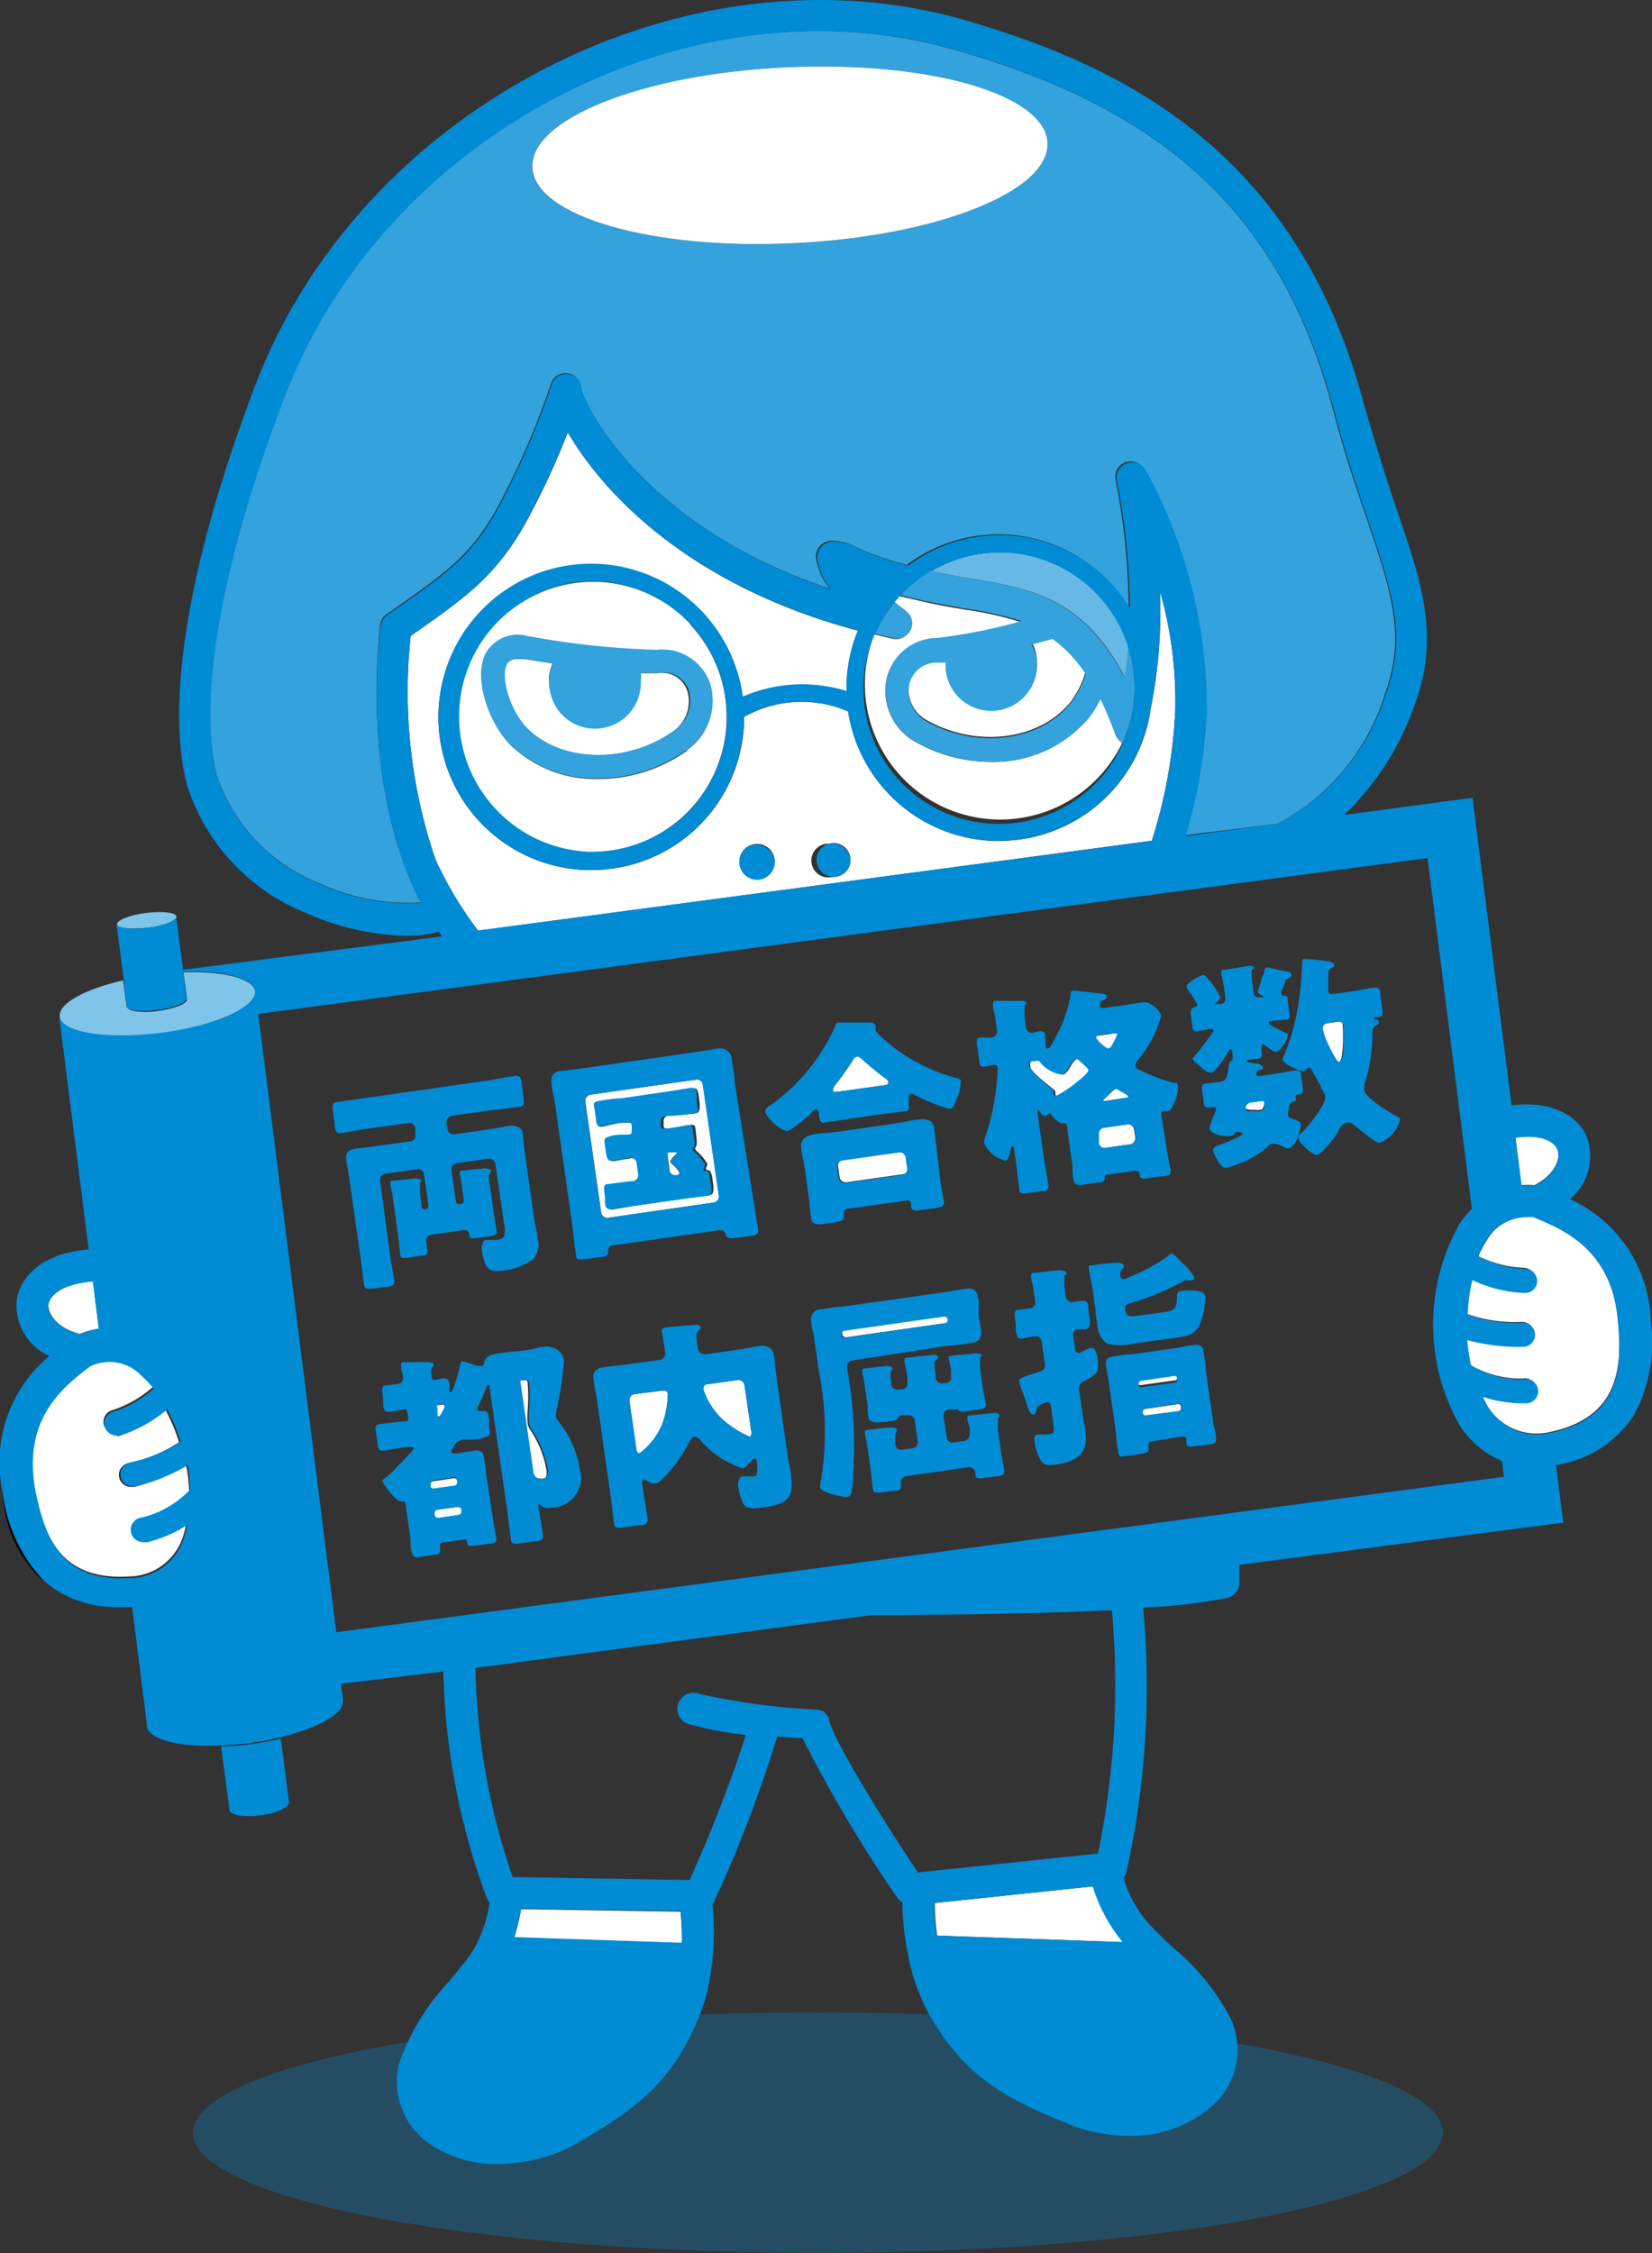 <svg xmlns="http://www.w3.org/2000/svg" viewBox="0 0 78.24 106.66"><rect x="0" y="0" width="78.24" height="106.66" fill="#333333" stroke="none"/><defs><style>.cls-1,.cls-3{fill:#008bd5;}.cls-1{opacity:0.3;}.cls-2,.cls-5{fill:#fff;}.cls-4{fill:#33a2dd;}.cls-5{opacity:0.2;}.cls-6{fill:#66b9e6;}.cls-7{fill:#7fc5ea;}</style></defs><g id="レイヤー_2" data-name="レイヤー 2"><g id="Data"><ellipse class="cls-1" cx="38.74" cy="100.96" rx="29.6" ry="5.69"/><path class="cls-2" d="M73.76,54.42c-.17-.43-.85-.73-2-.58l.29,2.27a3.26,3.26,0,0,1,.62,0C73.61,55.61,73.94,54.87,73.76,54.42Z"/><polygon points="73.82 69.3 73.83 69.3 73.82 69.3 73.82 69.3"/><path class="cls-2" d="M2.29,61.78c0,.48.46,1.1,1.49,1.37a3.79,3.79,0,0,1,.9-.25L4.4,60.66C3,60.77,2.35,61.29,2.29,61.78Z"/><path d="M.15,70.75a5.81,5.81,0,0,0,2,4.18A7.17,7.17,0,0,1,.15,70.75Z"/><path d="M6.17,76.15l.19,0h0Z"/><path d="M2.68,75.33l0,0Z"/><path d="M6.14,76.15h0Z"/><path class="cls-2" d="M32.29,92a12.46,12.46,0,0,0-.06-1.5l-7.55-.12a9.48,9.48,0,0,1-.33,1.35Z"/><path d="M33.76,92.84a11.19,11.19,0,0,1-.22,1.35A10.54,10.54,0,0,0,33.76,92.84Z"/><path d="M33.52,94.26a9.32,9.32,0,0,1-.4,1.23A8.39,8.39,0,0,0,33.52,94.26Z"/><path class="cls-2" d="M53.2,91.94a7.71,7.71,0,0,1-1.42-2.64l-7.51.79a13.29,13.29,0,0,0,.11,1.54Z"/><path d="M39.16,81.15a1.4,1.4,0,0,1,.1.16A1.4,1.4,0,0,0,39.16,81.15Z"/><path d="M39,81a.53.53,0,0,1,.14.12A.53.53,0,0,0,39,81Z"/><path d="M38.62,80.86a.6.6,0,0,1,.27.07A.64.64,0,0,0,38.62,80.86Z"/><path class="cls-2" d="M57.25,74.29l-1.12.15c.43,0,.81-.09,1.12-.14Z"/><path class="cls-2" d="M54.94,28a23.6,23.6,0,0,1-.44,5.54,7.25,7.25,0,0,1-7.17,6.27h-.26a7.22,7.22,0,0,1-6.9-6.13,5.56,5.56,0,0,0-4.93.26c0,.08,0,.17,0,.25a7.23,7.23,0,0,1-7.23,7h-.26A7.24,7.24,0,1,1,35.18,33a7.12,7.12,0,0,1,4.92-.27c0-.13,0-.26,0-.39a7.06,7.06,0,0,1,.54-2.48c-8.23-2.19-12.21-6.74-13.75-9.39a35.42,35.42,0,0,1-2.11,4.49C23.41,27.32,22,28.32,19.6,30l-.15.11a24.5,24.5,0,0,0,1.19,10.62,18.16,18.16,0,0,0,2,3.33L54.55,39.8a24,24,0,0,0,1.11-6.14A18.86,18.86,0,0,0,54.94,28ZM35.8,41.63a.84.84,0,1,1,.89-.93A.91.91,0,0,1,35.8,41.63Zm3.64-.12a.8.8,0,1,1-.17-1.57.8.8,0,1,1,.17,1.57Z"/><path class="cls-2" d="M41.66,27.93l.07.06,0,0Z"/><path class="cls-3" d="M35.63,40a.84.84,0,1,0,1.06.71A.91.91,0,0,0,35.63,40Z"/><path class="cls-3" d="M39.27,39.94a.8.8,0,1,0,1,.68A.87.87,0,0,0,39.27,39.94Z"/><path class="cls-4" d="M65.59,32.86c1-2.75.32-4.81-.84-8.23-.5-1.47-1.07-3.13-1.6-5.16-2.39-9.12-7.77-14.24-18-17.13h0a23.43,23.43,0,0,0-6.38-.87c-10.67,0-21.4,6.94-25.34,17.29C9,30.42,9.92,35.52,10.3,36.81a8.37,8.37,0,0,0,4.81,5,10,10,0,0,0,4.81.91C17,37,18,29.89,18,29.58a.77.77,0,0,1,.3-.5l.43-.29c2.35-1.66,3.54-2.49,4.73-4.59a37.56,37.56,0,0,0,2.62-6,.73.73,0,0,1,1.43.13c.19,1,3.14,6.66,11.77,9.53a3.27,3.27,0,0,1-.61-1.31.75.75,0,0,1,.71-.95,2.71,2.71,0,0,1,1.25.34,14.11,14.11,0,0,0,2.32.8,7.23,7.23,0,0,1,10.5,2,32.12,32.12,0,0,0-.61-6,.74.74,0,0,1,.45-.85.76.76,0,0,1,.91.32,23.58,23.58,0,0,1,2.9,11.47,25,25,0,0,1-1,5.86L60.5,39A10.41,10.41,0,0,0,65.59,32.86ZM37.21,3.19C44,2.87,49.5,4.47,49.61,6.76s-5.26,4.43-12,4.75S25.31,10.24,25.2,7.94,30.47,3.52,37.21,3.19Z"/><path class="cls-2" d="M37.61,11.51c6.74-.32,12.11-2.45,12-4.75S44,2.87,37.21,3.19s-12.12,2.45-12,4.75S30.87,11.84,37.61,11.51Z"/><path class="cls-2" d="M32.7,29.54a6.39,6.39,0,0,0-4.47-2H28a6.41,6.41,0,0,0-.22,12.81,6.47,6.47,0,0,0,4.59-1.72,6.4,6.4,0,0,0,.32-9.06Zm-.16,6a7.29,7.29,0,0,1-4.2,1.34,5.79,5.79,0,0,1-4.17-1.62c-1-1-1.75-3.14-1.15-4.3a1.75,1.75,0,0,1,2-.82h0a39.22,39.22,0,0,0,6.07.65,2.4,2.4,0,0,1,2.52,1.56A2.83,2.83,0,0,1,32.54,35.51Z"/><path class="cls-5" d="M32.7,29.54a6.39,6.39,0,0,0-4.47-2H28a6.41,6.41,0,0,0-.22,12.81,6.47,6.47,0,0,0,4.59-1.72,6.4,6.4,0,0,0,.32-9.06Zm-.16,6a7.29,7.29,0,0,1-4.2,1.34,5.79,5.79,0,0,1-4.17-1.62c-1-1-1.75-3.14-1.15-4.3a1.75,1.75,0,0,1,2-.82h0a39.22,39.22,0,0,0,6.07.65,2.4,2.4,0,0,1,2.52,1.56A2.83,2.83,0,0,1,32.54,35.51Z"/><path class="cls-2" d="M28.11,34.37A2.17,2.17,0,0,1,26,32.14a1.6,1.6,0,0,1,.18-.73l-1.34-.21h0l-.31,0c-.41,0-.5.19-.54.27-.33.63.18,2.24.95,3,1.62,1.64,4.74,1.71,6.94.15a1.73,1.73,0,0,0,.67-1.92,1.26,1.26,0,0,0-1.41-.83c-.25,0-.55,0-.86,0a1.33,1.33,0,0,1,0,.41A2.17,2.17,0,0,1,28.11,34.37Z"/><path class="cls-5" d="M28.11,34.37A2.17,2.17,0,0,1,26,32.14a1.6,1.6,0,0,1,.18-.73l-1.34-.21h0l-.31,0c-.41,0-.5.19-.54.27-.33.63.18,2.24.95,3,1.62,1.64,4.74,1.71,6.94.15a1.73,1.73,0,0,0,.67-1.92,1.26,1.26,0,0,0-1.41-.83c-.25,0-.55,0-.86,0a1.33,1.33,0,0,1,0,.41A2.17,2.17,0,0,1,28.11,34.37Z"/><path class="cls-4" d="M33.62,32.32a2.4,2.4,0,0,0-2.52-1.56A39.22,39.22,0,0,1,25,30.11h0a1.75,1.75,0,0,0-2,.82c-.6,1.16.13,3.27,1.15,4.3a5.79,5.79,0,0,0,4.17,1.62,7.29,7.29,0,0,0,4.2-1.34A2.83,2.83,0,0,0,33.62,32.32ZM31.9,34.61c-2.2,1.56-5.32,1.49-6.94-.15-.77-.78-1.28-2.39-.95-3,0-.08.13-.27.54-.27l.31,0h0l1.34.21a1.6,1.6,0,0,0-.18.73,2.17,2.17,0,1,0,4.33.13,1.33,1.33,0,0,0,0-.41c.31,0,.61,0,.86,0a1.26,1.26,0,0,1,1.41.83A1.73,1.73,0,0,1,31.9,34.61Z"/><path class="cls-2" d="M52.82,34.75a17.22,17.22,0,0,0-.7-1.67,4.88,4.88,0,0,1-.56.91,5.89,5.89,0,0,1-4.64,2.08,7.31,7.31,0,0,1-3.55-.94,2.77,2.77,0,0,1-1.38-3,2.46,2.46,0,0,1,2.36-1.88,25.43,25.43,0,0,0,4-.8,16.18,16.18,0,0,0-2.65-.59c-.52-.09-1.06-.18-1.62-.3s-1-.23-1.48-.34a3.47,3.47,0,0,0-.25.29l.55.44a.72.72,0,0,1,.2.89.73.73,0,0,1-.81.4c-.31-.06-.59-.14-.88-.21a6.41,6.41,0,0,0,11.74,5.13A.75.75,0,0,1,52.82,34.75Z"/><path class="cls-5" d="M52.82,34.75a17.22,17.22,0,0,0-.7-1.67,4.88,4.88,0,0,1-.56.91,5.89,5.89,0,0,1-4.64,2.08,7.31,7.31,0,0,1-3.55-.94,2.77,2.77,0,0,1-1.38-3,2.46,2.46,0,0,1,2.36-1.88,25.43,25.43,0,0,0,4-.8,16.18,16.18,0,0,0-2.65-.59c-.52-.09-1.06-.18-1.62-.3s-1-.23-1.48-.34a3.47,3.47,0,0,0-.25.29l.55.44a.72.72,0,0,1,.2.89.73.73,0,0,1-.81.4c-.31-.06-.59-.14-.88-.21a6.41,6.41,0,0,0,11.74,5.13A.75.75,0,0,1,52.82,34.75Z"/><path class="cls-2" d="M47.23,33.57a2.16,2.16,0,0,1-2.43-1.85,1.4,1.4,0,0,1,0-.41l-.39,0a1.33,1.33,0,0,0-1.34,1,1.64,1.64,0,0,0,.84,1.79c2.35,1.32,5.34.94,6.79-.87a4.18,4.18,0,0,0,.71-1.45,6.22,6.22,0,0,0-1.56-1.65l-1,.27a1.51,1.51,0,0,1,.24.68A2.15,2.15,0,0,1,47.23,33.57Z"/><path class="cls-5" d="M47.23,33.57a2.16,2.16,0,0,1-2.43-1.85,1.4,1.4,0,0,1,0-.41l-.39,0a1.33,1.33,0,0,0-1.34,1,1.64,1.64,0,0,0,.84,1.79c2.35,1.32,5.34.94,6.79-.87a4.18,4.18,0,0,0,.71-1.45,6.22,6.22,0,0,0-1.56-1.65l-1,.27a1.51,1.51,0,0,1,.24.68A2.15,2.15,0,0,1,47.23,33.57Z"/><path class="cls-6" d="M46,27.39c2.82.48,5.31.89,7.29,4.7.07-.5.12-1,.15-1.49a6.42,6.42,0,0,0-5.87-4.45h-.23a6.34,6.34,0,0,0-3.23.89l.32.07C45,27.22,45.47,27.31,46,27.39Z"/><path class="cls-4" d="M43.13,29.83a.72.72,0,0,0-.2-.89l-.55-.44A6.43,6.43,0,0,0,41.44,30c.29.07.57.15.88.21A.73.73,0,0,0,43.13,29.83Z"/><path class="cls-4" d="M53.42,30.6c0,.5-.08,1-.15,1.49-2-3.81-4.47-4.22-7.29-4.7-.51-.08-1-.17-1.57-.28L44.09,27a6.37,6.37,0,0,0-1.46,1.17c.43.11.91.23,1.48.34s1.1.21,1.62.3a16.18,16.18,0,0,1,2.65.59,25.43,25.43,0,0,1-4,.8A2.46,2.46,0,0,0,42,32.12a2.77,2.77,0,0,0,1.38,3,7.31,7.31,0,0,0,3.55.94A5.89,5.89,0,0,0,51.56,34a4.88,4.88,0,0,0,.56-.91,17.22,17.22,0,0,1,.7,1.67.75.75,0,0,0,.36.4,6.43,6.43,0,0,0,.55-2.37A6.33,6.33,0,0,0,53.42,30.6ZM50.7,33.29c-1.45,1.81-4.44,2.19-6.79.87a1.64,1.64,0,0,1-.84-1.79,1.33,1.33,0,0,1,1.34-1l.39,0a1.4,1.4,0,0,0,0,.41,2.16,2.16,0,0,0,4.29-.58,1.51,1.51,0,0,0-.24-.68l1-.27a6.22,6.22,0,0,1,1.56,1.65A4.18,4.18,0,0,1,50.7,33.29Z"/><path class="cls-2" d="M63.41,50.27c.12,0,.15-.35.18-.64a8.32,8.32,0,0,0,0-1.11c0-.15-.11-.17-.24-.15l-.52.07a.25.25,0,0,0-.23.32,3.58,3.58,0,0,0,.32.82C63,49.75,63.28,50.29,63.41,50.27Z"/><rect class="cls-2" x="39.86" y="62.61" width="5.07" height="0.37" rx="0.16" transform="translate(-8.45 6.62) rotate(-8.13)"/><path class="cls-2" d="M35.26,65.58a.29.29,0,0,0-.32-.25l-1.33.19c-.15,0-.32,0-.3.25a4.62,4.62,0,0,0,.19.47,3.55,3.55,0,0,0,.7.94,4.81,4.81,0,0,0,1.28.83c.12,0,.11-.14.1-.24Z"/><path class="cls-2" d="M30.29,68.82a3.23,3.23,0,0,0,1.12-1.52A4.48,4.48,0,0,0,31.63,66c0-.19-.22-.17-.33-.16L30.06,66a.28.28,0,0,0-.25.32l.33,2.28C30.15,68.72,30.18,68.83,30.29,68.82Z"/><path class="cls-2" d="M20.71,71.47a.15.15,0,0,0-.13.18v.07a.18.18,0,0,0,.19.14l.95-.14a.16.16,0,0,0,.14-.18v-.07a.16.16,0,0,0-.19-.13Z"/><path class="cls-2" d="M20.58,70.5l.94-.13a.16.16,0,0,0,.14-.19v-.06a.16.16,0,0,0-.18-.14l-.95.14a.16.16,0,0,0-.14.18v.06A.15.15,0,0,0,20.58,70.5Z"/><path class="cls-2" d="M20.79,67.09c.05,0,.1-.12.17-.25a.55.55,0,0,0,.1-.25c0-.12-.16-.1-.27-.08s-.13,0-.11.16l0,.29S20.74,67.09,20.79,67.09Z"/><path class="cls-2" d="M55.8,66.47l-1.57.23a.14.14,0,0,0-.12.14l0,.08a.12.12,0,0,0,.14.1l1.58-.22a.12.12,0,0,0,.1-.14v-.08A.12.12,0,0,0,55.8,66.47Z"/><path class="cls-2" d="M52.51,49.65c.15,0,.42-.65.41-.7s-.15-.07-.31,0l-.52.07c-.08,0-.2,0-.18.15S52.36,49.67,52.51,49.65Z"/><path class="cls-2" d="M25.68,70c.24,0,.22-.23.2-.42a4.93,4.93,0,0,0-.74-1.85.82.82,0,0,1-.15-.33,4.86,4.86,0,0,1,0-.65,8.05,8.05,0,0,0,0-1.29c0-.13-.12-.13-.22-.12l-.15,0a.12.12,0,0,0-.1.14l.6,4.17C25.23,69.94,25.32,70,25.68,70Z"/><path class="cls-2" d="M50.07,51.88a5.57,5.57,0,0,0,.92-.61c.35-.27.62-.51.61-.61s-.22-.27-.37-.39-.15-.15-.24-.13-.21.21-.3.37-.22.34-.35.36a1.57,1.57,0,0,1-1-.55c-.1-.13-.1-.13-.42-.08-.12,0-.15.07-.13.18v.06c0,.23.76.81,1,1s.18.16.19.23a.38.38,0,0,1,0,.1A.12.12,0,0,0,50.07,51.88Z"/><path class="cls-2" d="M55.75,65.26v-.05a.12.12,0,0,0-.14-.12L54,65.32a.13.13,0,0,0-.11.15v0a.12.12,0,0,0,.14.1l1.58-.22A.12.12,0,0,0,55.75,65.26Z"/><path class="cls-2" d="M53.77,53.86l-.06-.39a.28.28,0,0,0-.32-.24l-1.13.16a.28.28,0,0,0-.24.33l0,.38a.27.27,0,0,0,.32.24l1.13-.16A.3.3,0,0,0,53.77,53.86Z"/><path class="cls-2" d="M59.73,52.07l-.51.07a.29.29,0,0,0-.23.29c0,.08.1.09.25.11l.21,0a1,1,0,0,0,.25,0c.17,0,.2-.42.19-.44S59.81,52.06,59.73,52.07Z"/><path class="cls-2" d="M52.33,52c-.07.07-.09.09-.09.12s0,0,.1,0l1-.15c.06,0,.11,0,.1-.08s0,0-.15-.11L53,51.59a.44.44,0,0,0-.15-.05,1.17,1.17,0,0,0-.21.16Z"/><path class="cls-2" d="M32,55.64h.06a.14.14,0,0,0,.12-.14,1.86,1.86,0,0,0-.35-.4.15.15,0,0,1-.08-.11c0-.1.2-.29.27-.35s.05-.05,0-.09,0,0-.08,0l-.27,0a.11.11,0,0,0-.09.13l.1.76A.26.26,0,0,0,32,55.64Z"/><path class="cls-2" d="M33.8,56.93a.29.29,0,0,0,.25-.32l-.76-5.26a.28.28,0,0,0-.32-.24l-5,.71a.31.31,0,0,0-.25.33l.75,5.23a.3.3,0,0,0,.33.27ZM29,57.26c-.22,0-.26-.1-.3-.37l0-.23c-.07-.46-.07-.56.18-.59l1-.13.12,0a.29.29,0,0,0,.27-.35l-.07-.49a.28.28,0,0,0-.32-.27l-.82.14c-.12,0-.25,0-.3-.32l-.06-.41c0-.28,0-.38.21-.42s.55,0,.83-.09l.08,0c.13,0,.17-.1.15-.23l0-.22a.16.16,0,0,0-.18-.13l-.23,0c-.35,0-.69.13-1,.18s-.25-.09-.28-.32l-.07-.45c0-.27,0-.38.2-.42s.69-.08,1-.12l2.33-.34,1.05-.17c.22,0,.26.1.3.35l.05.41c0,.27,0,.39-.18.43s-.7.06-1.06.11l-.26,0a.26.26,0,0,0-.21.28l0,.23a.11.11,0,0,0,.12.1l.16,0c.32,0,.63-.12.94-.16s.27.06.31.36L33,54c0,.14,0,.26-.07.33a.07.07,0,0,0,0,.08s0,0,.05.07a2.6,2.6,0,0,1,.52.61.28.28,0,0,1-.06.18.13.13,0,0,0,0,.07s0,.05.09.05.17.15.2.34l.06.42c0,.27,0,.4-.19.43l-1,.13L30,57.09Z"/><path class="cls-2" d="M40,54.71h2.7a.29.29,0,0,1,.29.29v.5a.29.29,0,0,1-.29.29H40a.29.29,0,0,1-.29-.29V55A.28.28,0,0,1,40,54.71Z" transform="translate(-7.37 6.37) rotate(-8.1)"/><path class="cls-2" d="M39.45,51.6c0,.11,0,.11.4.06l2-.28c.13,0,.24,0,.23-.15a.34.34,0,0,0-.18-.21,12.73,12.73,0,0,1-1.08-.89c-.06-.05-.14-.13-.23-.11a.25.25,0,0,0-.18.14,13.89,13.89,0,0,1-.83,1.18A.42.42,0,0,0,39.45,51.6Z"/><path class="cls-3" d="M17.71,61l.56-.08c.31,0,.43-.08.4-.31s-.12-.69-.17-1L18,55.89a.3.3,0,0,1,.25-.33l1.51-.21a.28.28,0,0,1,.32.24l.21,1.47a.16.16,0,0,1-.13.19h0a.16.16,0,0,1-.19-.14l-.08-.58c0-.2,0-.41,0-.5s.07-.08.06-.14-.22-.12-.31-.1l-1,.1c-.09,0-.17,0-.15.14v.09a5.1,5.1,0,0,1,.14.78l.22,1.54c.05.33.07.68.1.92s.15.21.39.18l.57-.09c.28,0,.37-.07.33-.28s0-.25-.06-.38a.3.3,0,0,1,.24-.34L22,58.23a.2.2,0,0,1,.22.18c0,.24.09.24.52.18l.38-.06c.35-.05.43-.08.4-.29s-.11-.6-.15-.92l-.18-1.27a.73.73,0,0,1,0-.5s.07-.08.06-.14-.22-.11-.31-.1l-1,.1c-.09,0-.18,0-.16.15a.19.19,0,0,0,0,.08,3.89,3.89,0,0,1,.09.47l.1.71a.16.16,0,0,1-.14.18h-.06a.15.15,0,0,1-.18-.14l-.21-1.47a.28.28,0,0,1,.24-.32l1.52-.22a.29.29,0,0,1,.32.24l.45,3.09c0,.35,0,.46-.39.52-.21,0-.38,0-.51,0s-.22.3-.19.47c.15,1.07.46,1,.89,1a3.11,3.11,0,0,0,1.5-.53,1,1,0,0,0,.25-1c0-.27-.1-.53-.14-.79l-.45-3.17c-.05-.35-.07-.69-.11-1s-.31-.43-.65-.38-.66.13-1,.17l-1.59.23a.29.29,0,0,1-.32-.24l-.05-.31a.3.3,0,0,1,.25-.33l1.79-.25c.46-.07.91-.1,1.37-.17.27,0,.27-.15.23-.49l-.08-.57c0-.33-.09-.44-.36-.4-.45.06-.9.16-1.36.23l-5.62.8L16,52.17c-.27,0-.27.15-.22.49l.08.56c0,.35.08.45.35.41.46-.06.91-.16,1.36-.22l1.78-.25a.28.28,0,0,1,.32.24l0,.31a.27.27,0,0,1-.24.32l-1.54.22-1,.12c-.34.05-.55.16-.49.54s.11.65.16,1l.55,3.88c.05.35.08.69.13,1S17.42,61,17.71,61Z"/><path class="cls-3" d="M32.49,56.74l1-.13c.22,0,.22-.16.19-.43l-.06-.42c0-.19-.06-.34-.2-.34s-.08,0-.09-.05a.13.13,0,0,1,0-.07.28.28,0,0,0,.06-.18,2.6,2.6,0,0,0-.52-.61s-.05,0-.05-.07a.07.07,0,0,1,0-.08c.1-.07.09-.19.07-.33l-.06-.4c0-.3-.08-.4-.31-.36s-.62.11-.94.16l-.16,0a.11.11,0,0,1-.12-.1l0-.23a.26.26,0,0,1,.21-.28l.26,0c.36,0,.71-.06,1.06-.11s.22-.16.18-.43L33,51.85c0-.25-.08-.38-.3-.35l-1.05.17L29.36,52c-.34,0-.69.07-1,.12s-.24.15-.2.42l.07.45c0,.23.07.35.28.32s.69-.13,1-.18l.23,0a.16.16,0,0,1,.18.13l0,.22c0,.13,0,.22-.15.23l-.08,0c-.28,0-.56,0-.83.09s-.25.14-.21.42l.06.41c.05.34.18.33.3.32l.82-.14a.28.28,0,0,1,.32.27l.07.49a.29.29,0,0,1-.27.35l-.12,0-1,.13c-.25,0-.25.13-.18.59l0,.23c0,.27.08.4.3.37L30,57.09Zm-.79-2.2.27,0s.07,0,.08,0,0,.06,0,.09-.28.25-.27.35a.15.15,0,0,0,.08.11,1.86,1.86,0,0,1,.35.4.14.14,0,0,1-.12.14H32a.26.26,0,0,1-.28-.21l-.1-.76A.11.11,0,0,1,31.7,54.54Z"/><path class="cls-3" d="M34.79,51.19c0-.35-.09-.72-.14-1.08s-.34-.52-.66-.47l-1,.16-5.37.77-1,.13c-.39,0-.55.22-.5.63s.14.72.19,1.08l.78,5.5c.07.49.11,1,.19,1.49,0,.25.14.25.52.2l.6-.09c.27,0,.41-.08.41-.24s0-.3.25-.32l5-.71c.15,0,.26,0,.3.18s.16.23.5.18l.64-.09c.34,0,.44-.1.4-.35-.07-.49-.17-1-.24-1.47Zm-6,6.46a.3.3,0,0,1-.33-.27l-.75-5.23a.31.31,0,0,1,.25-.33l5-.71a.28.28,0,0,1,.32.24l.76,5.26a.29.29,0,0,1-.25.32Z"/><path class="cls-3" d="M38.48,52.62s.1-.11.16-.11.13.09.14.16v.08c.06.37.11.42.29.39L40,53l1.86-.27,1-.12c.17,0,.21-.11.18-.34l0-.2c0-.16,0-.26.09-.28a.25.25,0,0,1,.11,0,8.29,8.29,0,0,0,1.74.71c.15,0,.25-.26.32-.45a2.2,2.2,0,0,0,.2-.86c0-.09,0-.11-.25-.17a8.34,8.34,0,0,1-3.43-1.86,2,2,0,0,1-.35-.37.25.25,0,0,1,0-.13s0-.07,0-.11-.1-.13-.18-.14-1.45,0-1.57,0-.12.06-.16.16a9.15,9.15,0,0,1-3.08,3.76c-.13.09-.25.16-.23.28,0,.28.8,1,1.07.93A5.24,5.24,0,0,0,38.48,52.62Zm1.92-2.46a.25.25,0,0,1,.18-.14c.09,0,.17.06.23.11a12.73,12.73,0,0,0,1.08.89.34.34,0,0,1,.18.21c0,.11-.1.13-.23.15l-2,.28c-.35.05-.38.05-.4-.06a.42.42,0,0,1,.12-.26A13.89,13.89,0,0,0,40.4,50.16Z"/><path class="cls-3" d="M44.35,54.28c-.05-.32-.07-.6-.1-.84-.07-.5-.48-.48-.88-.43s-.65.14-1,.18l-2.7.39c-.33.05-.66.05-1,.1s-.79.15-.72.66c0,.27.1.55.14.82l.24,1.68c0,.35.08.76.1.9s.18.26.54.21l.32-.05c.63-.09.71-.1.67-.41l0-.08a.17.17,0,0,1,.16-.18l2.84-.4a.15.15,0,0,1,.19.13s0,.07,0,.11c0,.26.17.26.5.21l.6-.08c.35-.05.49-.09.45-.36s-.1-.52-.16-.89ZM40.05,56a.29.29,0,0,1-.33-.24l-.07-.5a.28.28,0,0,1,.24-.32l2.68-.38a.28.28,0,0,1,.32.24l.07.5a.27.27,0,0,1-.24.32Z"/><path class="cls-3" d="M52.5,55.6l1.24-.17c.17,0,.23.06.24.13v.06c0,.19.16.19.43.15l.65-.09c.3,0,.41-.08.38-.28s-.12-.6-.17-.92L55,52.78c0-.13,0-.17.08-.17a.23.23,0,0,1,.11,0,.22.22,0,0,0,.11,0c.24,0,.53-.9.49-1.17s-.1-.15-.23-.18a9.15,9.15,0,0,1-1.49-.56c-.17-.08-.28-.13-.29-.24a.4.4,0,0,1,.09-.24A5.73,5.73,0,0,0,55,48.09c0-.13-.44-.7-.88-.64l-.84.13-1,.14c-.09,0-.19,0-.2-.11a.24.24,0,0,1,.2-.27.17.17,0,0,0,.13-.18c0-.09-.1-.11-.33-.13s-1.13-.15-1.27-.12-.09.1-.1.17a6.45,6.45,0,0,1-.74,2.07c-.14.25-.26.48-.34.49s-.1-.1-.11-.16l0-.27c0-.31-.08-.42-.3-.39l-.31.07a.28.28,0,0,1-.32-.24l-.07-.49c0-.23,0-.42,0-.51s.1-.1.09-.17-.14-.11-.32-.1-1,0-1.11,0-.16,0-.15.17l0,.09c0,.05,0,.16.07.32l.12.82a.3.3,0,0,1-.23.34l-.54,0c-.2,0-.21.14-.17.42l.1.64c0,.24.06.34.27.31l.4-.07c.11,0,.18,0,.2.12a11.65,11.65,0,0,1-.56,3.22.75.75,0,0,0-.08.37,1.47,1.47,0,0,0,1,.81c.14,0,.19-.24.24-.45s0-.2.1-.21.06,0,.09.21l.06.39c.06.47.11,1,.18,1.42,0,.22.14.22.42.18l.62-.09c.27,0,.36-.08.33-.31-.07-.46-.17-.92-.23-1.39l-.28-2c0-.07,0-.13,0-.14s.07,0,.13.11.19.19.25.18.13-.13.18-.14.05,0,.08.06.36.45.59.42c.08,0,.14,0,.15.07l.27,1.89c0,.32,0,.6.08.78s.14.21.44.16l.66-.09c.27,0,.38-.08.35-.28v-.05A.19.19,0,0,1,52.5,55.6Zm1-1.42-1.13.16a.27.27,0,0,1-.32-.24l0-.38a.28.28,0,0,1,.24-.33l1.13-.16a.28.28,0,0,1,.32.24l.06.39A.3.3,0,0,1,53.52,54.18Zm-.7-2.64a.44.44,0,0,1,.15.05l.33.19c.13.08.15.1.15.11s0,.07-.1.08l-1,.15c-.05,0-.09,0-.1,0s0,0,.09-.12l.28-.26A1.17,1.17,0,0,1,52.82,51.54ZM52.09,49l.52-.07c.16,0,.3,0,.31,0s-.26.68-.41.7-.59-.43-.6-.52S52,49,52.09,49Zm-2.35,2.48c-.21-.17-.93-.75-1-1v-.06c0-.11,0-.16.13-.18.32-.05.32-.05.42.08a1.57,1.57,0,0,0,1,.55c.13,0,.27-.23.35-.36s.21-.36.3-.37.17.06.24.13.36.3.37.39-.26.34-.61.61a5.57,5.57,0,0,1-.92.61.12.12,0,0,1-.13-.09.38.38,0,0,0,0-.1C49.92,51.62,49.84,51.55,49.74,51.46Z"/><path class="cls-3" d="M60.75,50.16c0,.19.78.57,1,.54a.24.24,0,0,0,.12-.07.22.22,0,0,1,.12-.09c.08,0,.14.11.17.17a7,7,0,0,0,.4.7.93.93,0,0,1,0,.1,1,1,0,0,1,.21.41c0,.42-.84,1.44-1.15,1.73a.32.32,0,0,0-.13.24c0,.19.68.81.89.78s.9-.88,1-1.11.25-.4.42-.42a.53.53,0,0,1,.38.16l.65.52.09.06c.15.09.32.24.42.22A1.59,1.59,0,0,0,66.31,53c0-.07-.09-.11-.14-.14-.37-.21-1.5-.86-1.56-1.27a1,1,0,0,1,.07-.44A8.14,8.14,0,0,0,65,49c0-.32,0-.34.17-.45s.14-.1.13-.18a.13.13,0,0,0-.12-.1s-.1,0-.11-.06.06-.06.09-.06h.08c.26,0,.27-.13.22-.45l-.08-.56c0-.32-.08-.41-.34-.38s-.62.12-1,.17l-.91.13c-.13,0-.2,0-.22-.13v-.16c0-.21,0-.38,0-.5,0-.34,0-.37.16-.45s.13-.08.12-.15-.2-.16-.29-.16a8,8,0,0,0-1.12-.11c-.12,0-.1.08-.11.19a14.94,14.94,0,0,1-.15,1.75A10.34,10.34,0,0,1,60.8,50,.41.41,0,0,0,60.75,50.16Zm2.11-1.72.52-.07c.13,0,.21,0,.24.15a8.32,8.32,0,0,1,0,1.11c0,.29-.06.62-.18.64s-.38-.52-.46-.69a3.58,3.58,0,0,1-.32-.82A.25.25,0,0,1,62.86,48.44Z"/><path class="cls-3" d="M56.21,46.71a.26.26,0,0,0,0,.09,4.5,4.5,0,0,1,.5.76c0,.08-.07.11-.14.12s-.22.1-.17.39l.07.48c0,.22.06.3.26.27l.55-.11c.07,0,.18,0,.2.06s-.7,1-.89,1.21-.1.1-.09.17.56.53.62.56.17.08.23.07c.22,0,.7-.78.82-1,0,0,.06-.11.11-.11s.08.09.08.13c.05.35,0,.38,0,.4s-.13,0-.16.24c-.08.53-.09.73-.4.77l-.62.08c-.27,0-.27.13-.24.38l.06.38c0,.33.08.41.34.37l.12,0c.06,0,.13,0,.14.05a.6.6,0,0,1-.06.22,1.18,1.18,0,0,1-.06.13,4.05,4.05,0,0,0-.2.59c.05.32.8.41,1,.37a.25.25,0,0,0,.14-.06c.05-.06.09-.12.17-.13s.25,0,.26.09-.87.44-1,.49-.42.09-.39.31c0,.05.29.84.63.8a5.23,5.23,0,0,0,1.3-.53,3.64,3.64,0,0,0,.7-.52.35.35,0,0,1,.19-.1,1.71,1.71,0,0,1,.62.22s.09,0,.13,0c.32,0,.61-.87.57-1.14,0-.09-.08-.13-.33-.22s-.24-.08-.26-.2a.38.38,0,0,1,0-.18c.08-.2,0-.37.23-.45s.14-.06.13-.13,0,0,0-.06l0-.06a.08.08,0,0,1,.08-.09c.27-.06.29-.1.24-.43l-.06-.4c0-.28-.06-.34-.33-.31l-1,.17-.65.09s-.14,0-.15-.06,0-.21.16-.23.16-.1.15-.15-.18-.14-.28-.15-.47-.05-.48-.11.07-.06.1-.06l.33-.05c.23,0,.31-.07.28-.28s0-.2,0-.3,0-.13,0-.14.12.06.16.08.39.33.54.31A1.35,1.35,0,0,0,61,49c0-.07-.07-.09-.16-.13s-.74-.34-.75-.44.09-.08.18-.1l.63-.06c.19,0,.2-.11.16-.35l-.07-.5c0-.14,0-.27-.13-.28s-.15,0-.17-.09,0-.18.06-.24l.1-.27c.05-.15.05-.18.15-.22s.18-.08.17-.16S61.08,46,61,46s-1-.22-1-.21-.11.07-.12.13,0,.17-.06.24-.09.27-.12.36-.13.41-.13.44.11.14.17.16.13.05.13.09,0,0-.06,0l-.2,0a.19.19,0,0,1-.22-.17l-.11-.74c0-.25,0-.29,0-.34s.13-.08.12-.15-.15-.09-.22-.09L58,45.91c-.1,0-.18,0-.16.16s.08.32.14.79l.06.39a.25.25,0,0,1-.21.28l-.2,0s-.08,0-.09,0,.06-.07.07-.08.2-.15.19-.24a2.93,2.93,0,0,0-.24-.42l-.05-.07a3.48,3.48,0,0,0-.38-.48.19.19,0,0,0-.18-.08,2.2,2.2,0,0,0-.57.32C56.27,46.58,56.2,46.62,56.21,46.71ZM59.7,52.6a1,1,0,0,1-.25,0l-.21,0c-.15,0-.23,0-.25-.11a.29.29,0,0,1,.23-.29l.51-.07c.08,0,.15,0,.16.09S59.87,52.58,59.7,52.6Z"/><path class="cls-3" d="M18.31,69.92c-.14.1-.21.14-.19.22s.63,1,.92.94c.11,0,.15,0,.17.14l.23,1.61c0,.24,0,.52.08.71s.1.2.41.16l.67-.1c.17,0,.26-.06.24-.25l0-.2s0-.12.12-.13l1-.14c.07,0,.15,0,.16.09V73c0,.2.11.21.5.16l.6-.09c.19,0,.31-.06.28-.26s-.08-.43-.12-.71L23,69.63c0-.22-.05-.45-.08-.67s-.17-.32-.42-.29l-.91.14h-.05c-.06,0-.14,0-.16-.07a.32.32,0,0,1,0-.09.82.82,0,0,0,.11-.17.58.58,0,0,1,.44-.33l.16,0c.28,0,.57,0,.86-.1s.27-.16.22-.48l0-.35c-.05-.35-.08-.45-.36-.42-.08,0-.19,0-.2-.09a.31.31,0,0,1,.05-.17c.11-.23.3-.65.39-.89,0,0,0-.08.07-.08s.06,0,.07.13l.8,5.59c.07.52.13,1,.2,1.53,0,.28.14.29.52.23l.6-.08c.33,0,.44-.09.4-.35-.06-.43-.15-.85-.21-1.28,0,0,0-.12,0-.12a.06.06,0,0,1,.07,0,.47.47,0,0,0,.51.15,1.42,1.42,0,0,0,1.37-1.86,4.71,4.71,0,0,0-1-2.22.57.57,0,0,1-.12-.23,1.37,1.37,0,0,1,.06-.44,17.73,17.73,0,0,0,.33-2.25.84.84,0,0,0-1-.6c-.22,0-.42.09-.67.13l-.53.07c-.3,0-.61.06-.91.1s-.63.11-.68.44c0,0,0,.13-.1.15a.34.34,0,0,1-.17,0l-.08,0a5.59,5.59,0,0,0-.67-.22c-.07,0-.09.09-.13.25s-.3,1.19-.42,1.2-.06,0-.07-.08l0-.18c0-.26-.08-.41-.32-.38l-.39.08a.12.12,0,0,1-.13-.11v-.06a.57.57,0,0,1,0-.4c.05-.06.1-.1.09-.17s-.19-.12-.38-.11-.85,0-1,0-.18.06-.16.18l0,.1c0,.1.08.34.09.44a.28.28,0,0,1-.25.32l-.51.06c-.26,0-.26.11-.18.65l0,.24c0,.28.08.4.34.36l.66-.11a.12.12,0,0,1,.14.12l.05.31a.12.12,0,0,1-.12.14l-.17,0c-.32.05-.66.07-1,.12s-.27.16-.23.47l.06.4c0,.31.08.43.35.39l1-.17.22,0c.06,0,.14,0,.15.07S18.51,69.77,18.31,69.92Zm6.38-4.59.15,0c.1,0,.2,0,.22.12a8.05,8.05,0,0,1,0,1.29,4.86,4.86,0,0,0,0,.65.82.82,0,0,0,.15.33,4.93,4.93,0,0,1,.74,1.85c0,.19,0,.39-.2.42s-.45,0-.49-.33l-.6-4.17A.12.12,0,0,1,24.69,65.33Zm-2.84,6.14v.07a.16.16,0,0,1-.14.18l-.95.14a.18.18,0,0,1-.19-.14v-.07a.15.15,0,0,1,.13-.18l.95-.13A.16.16,0,0,1,21.85,71.47Zm-1.06-5c.11,0,.25,0,.27.08a.55.55,0,0,1-.1.25c-.07.13-.12.24-.17.25s-.07-.09-.07-.13l0-.29C20.66,66.55,20.69,66.52,20.79,66.51Zm-.27,3.61.95-.14a.16.16,0,0,1,.18.14v.06a.16.16,0,0,1-.14.19l-.94.13a.15.15,0,0,1-.19-.14V70.3A.16.16,0,0,1,20.52,70.12Z"/><path class="cls-3" d="M37.46,69.86c0-.27-.1-.55-.14-.82l-.55-3.9c-.05-.34-.07-.68-.12-1s-.3-.47-.68-.42l-1,.17-1.53.22c-.24,0-.36-.07-.39-.3l-.07-.46c0-.16,0-.25.1-.35s.11-.09.1-.16a.15.15,0,0,0-.16-.12c-.13,0-1.3.09-1.47.12s-.23.06-.2.22.09.52.15.91V64a.3.3,0,0,1-.29.38l-1.5.21-1.09.13c-.36.05-.57.18-.51.6s.12.68.17,1l.64,4.51c.06.43.1.85.16,1.27,0,.25.16.25.51.2l.63-.09c.38,0,.48-.09.45-.34-.06-.42-.14-.83-.2-1.26l-.06-.37c0-.09,0-.17.09-.19a.22.22,0,0,1,.17.07.6.6,0,0,0,.38.11.54.54,0,0,0,.26-.15,7.08,7.08,0,0,0,1.31-1.76c.06-.11.14-.28.26-.3s.2.08.28.15a4.52,4.52,0,0,0,2,1.34c.14,0,.29-.2.38-.31a.34.34,0,0,1,.18-.15c.1,0,.13.12.14.2l0,.2c0,.28,0,.42-.15.44s-.4,0-.55,0-.23.31-.2.49a2.68,2.68,0,0,0,.26.83c.16.26.56.2.83.16C37.38,71.22,37.6,70.87,37.46,69.86ZM30.06,66l1.24-.18c.11,0,.3,0,.33.16a4.48,4.48,0,0,1-.22,1.29,3.23,3.23,0,0,1-1.12,1.52c-.11,0-.14-.1-.15-.19l-.33-2.28A.28.28,0,0,1,30.06,66Zm5.42,2a4.81,4.81,0,0,1-1.28-.83,3.55,3.55,0,0,1-.7-.94,4.62,4.62,0,0,1-.19-.47c0-.2.15-.23.3-.25l1.33-.19a.29.29,0,0,1,.32.25l.32,2.19C35.59,67.87,35.6,68,35.48,68Z"/><path class="cls-3" d="M40.41,69.74a20.45,20.45,0,0,0-.3-5v0c0-.18.07-.31.28-.34L45,63.69c.32,0,.65-.06,1-.11s.51-.22.46-.62c0-.2-.08-.41-.11-.62l0-.24c0-.17,0-.34,0-.52-.06-.43-.16-.64-.65-.57l-.94.16-4.88.69c-.32,0-.64.08-1,.12s-.51.26-.45.66c0,.22.09.38.11.57l.23,1.62a14.87,14.87,0,0,1,.12,5.23,2.21,2.21,0,0,0-.05.33c0,.29,1.15.49,1.28.48a.26.26,0,0,0,.2-.18A5,5,0,0,0,40.41,69.74ZM40,63l4.69-.67a.16.16,0,0,1,.19.14v0a.16.16,0,0,1-.14.18l-4.7.67a.14.14,0,0,1-.18-.13v0A.16.16,0,0,1,40,63Z"/><path class="cls-3" d="M42.3,70.58c.3,0,.4-.07.36-.3V70.2c0-.21.12-.3.32-.33l2.83-.4a.3.3,0,0,1,.38.23v.09c0,.22.17.21.41.18l.57-.08c.31,0,.42-.08.39-.3s-.12-.59-.16-.91l-.14-1c0-.2,0-.42,0-.52a.16.16,0,0,0,.07-.14c0-.09-.08-.12-.16-.13S46.11,67,46,67s-.2,0-.19.15.09.3.12.5l0,.23c0,.2-.11.31-.3.34l-.47.07a.28.28,0,0,1-.32-.24l-.15-1a.28.28,0,0,1,.24-.32l.31,0a.12.12,0,0,1,.14,0c.08.12.14.12.62.05l.41-.07h0c.18,0,.31-.06.28-.27s-.09-.41-.13-.64l-.14-1c0-.14,0-.37,0-.48s.08-.1.07-.16-.17-.12-.32-.09-.83.07-1.06.11-.19,0-.17.16.07.3.1.5l0,.28a.29.29,0,0,1-.27.36h-.1a.28.28,0,0,1-.35-.25l0-.09c-.07-.55-.09-.66,0-.74s.11-.09.1-.16-.1-.11-.26-.1L43,64.27c-.1,0-.19,0-.17.18a6.89,6.89,0,0,1,.14.69l0,.3a.28.28,0,0,1-.27.34l-.12,0a.3.3,0,0,1-.38-.28V65.4c0-.14-.06-.36,0-.48s.08-.09.07-.15-.19-.12-.32-.1L41,64.78c-.09,0-.19,0-.17.16s.08.32.11.57l.15,1c0,.23,0,.53.06.65s.2.22.57.16l.21,0c.48-.07.54-.09.6-.2a.2.2,0,0,1,.15-.12L43,67a.27.27,0,0,1,.32.24l.15,1a.29.29,0,0,1-.24.32l-.48.07a.28.28,0,0,1-.35-.26l0-.12c0-.14,0-.31,0-.4a.15.15,0,0,0,.08-.14c0-.15-.2-.14-.34-.13s-.86.08-1,.11-.2,0-.18.15.08.37.14.78l.13.92c.05.31.07.68.1.91s.16.23.43.19Z"/><path class="cls-3" d="M57.08,61.4c0-.18-.16-.24-.33-.28a2.7,2.7,0,0,0-.8,0c-.2,0-.21.15-.21.31,0,.59-.22.63-.58.68l-1.44.2c-.29,0-.38,0-.42-.29s.09-.28.28-.34a12.38,12.38,0,0,0,2.41-1,.56.56,0,0,1,.13-.07.25.25,0,0,1,.12,0,.52.52,0,0,0,.21,0,.13.13,0,0,0,.12-.14,2.9,2.9,0,0,0-.46-.58L56,59.8a6.09,6.09,0,0,0-.44-.44.17.17,0,0,0-.12,0c-.05,0-.12.1-.15.13a9.92,9.92,0,0,1-2.05,1.07.16.16,0,0,1-.18-.16.32.32,0,0,1,.07-.3c.06-.07.12-.11.1-.19s-.16-.13-.27-.13c-.27,0-.93.07-1.19.11s-.22,0-.2.2.12.53.2,1.11l.11.78c0,.26.06.53.1.79a1.05,1.05,0,0,0,.47.84,2.79,2.79,0,0,0,1.22,0l2.08-.29c.57-.08.9-.16,1.13-.75A3.66,3.66,0,0,0,57.08,61.4Z"/><path class="cls-3" d="M51,62.93c.13,0,.28,0,.4,0s.26-.14.22-.41l-.08-.58c0-.3-.08-.4-.34-.36l-.38.06a.29.29,0,0,1-.34-.27l-.07-.44c0-.27,0-.41,0-.49s.12-.1.1-.19-.24-.12-.35-.12l-1.12.12c-.11,0-.23,0-.21.19s.08.36.12.63l.08.51a.3.3,0,0,1-.25.36L48.3,62c-.28,0-.27.13-.19.71l0,.27c.05.3.08.42.34.38s.36-.08.55-.1a.29.29,0,0,1,.33.24l.16,1.1c0,.23-.11.28-.25.33a3.05,3.05,0,0,1-.4.13c-.49.16-.59.2-.56.37a2.25,2.25,0,0,0,.14.44l.19.54c.13.4.19.56.32.55s.13-.13.16-.21,0-.17.14-.22a1.74,1.74,0,0,1,.34-.16c.13,0,.18.09.2.19l.11.78c.07.49.06.52-.29.57l-.26,0h-.15c-.2,0-.21.19-.18.37a2.88,2.88,0,0,0,.24.77c.15.28.3.35.76.28.91-.12,1.56-.47,1.41-1.51,0-.21-.08-.44-.11-.67l-.19-1.31c0-.27,0-.34.26-.46C52,65,52,65,52,64.54c0-.29-.1-.75-.3-.72a.31.31,0,0,0-.12,0,4,4,0,0,1-.47.23c-.12,0-.18-.07-.19-.18l-.1-.66A.3.3,0,0,1,51,62.93Z"/><path class="cls-3" d="M57.59,68.11c0-.29-.1-.57-.14-.85l-.35-2.45c0-.27-.06-.56-.1-.84s-.21-.33-.47-.3-.57.11-.86.15l-2.06.29c-.29,0-.59.06-.88.11s-.39.13-.35.42.1.55.14.82l.34,2.42c0,.29.06.58.1.86s.17.22.36.19l.65-.09c.38-.06.45-.09.42-.32l0-.1a.16.16,0,0,1,.14-.18L56,68a.17.17,0,0,1,.19.12,1,1,0,0,0,0,.18c0,.2.17.2.36.17l.59-.08C57.52,68.36,57.62,68.33,57.59,68.11Zm-3.66-2.59v0a.13.13,0,0,1,.11-.15l1.57-.23a.12.12,0,0,1,.14.12v.05a.12.12,0,0,1-.1.14l-1.58.22A.12.12,0,0,1,53.93,65.52Zm1.92,1.28L54.27,67a.12.12,0,0,1-.14-.1l0-.08a.14.14,0,0,1,.12-.14l1.57-.23a.12.12,0,0,1,.14.11v.08A.12.12,0,0,1,55.85,66.8Z"/><path class="cls-3" d="M10.47,82.68l.4,3h0v0c0,.25.69.36,1.47.26s1.38-.39,1.35-.63v0h0l-.39-3c-.45.1-.91.19-1.41.26S10.93,82.66,10.47,82.68Z"/><path d="M12.08,46.87a0,0,0,0,0,0,0v0Z"/><path class="cls-7" d="M7.64,48.92c2.56-.34,4.55-1.25,4.45-2h0a0,0,0,0,1,0,0c-.13-.61-1.53-.95-3.4-.89l.17,1.29h0c0,.19-.59.43-1.37.54s-1.43,0-1.46-.17H6l-.17-1.28c-1.81.42-3.08,1.1-3,1.72,0,0,0,0,0,0C2.91,48.89,5.07,49.25,7.64,48.92Z"/><path class="cls-7" d="M7,43.92c.78-.1,1.39-.34,1.36-.53s-.67-.27-1.45-.17-1.39.35-1.37.54S6.2,44,7,43.92Z"/><path class="cls-2" d="M5.47,67.88a.59.59,0,0,1-.55-.42.57.57,0,0,1,.39-.7,5.4,5.4,0,0,0,1.93-1.1,5.62,5.62,0,0,0-.58-.61,2.09,2.09,0,0,0-2.42-.45c-1.31,1-3.21,2.49-2.61,5.84.41,2.28,1.25,4.38,4.45,4.19a2.72,2.72,0,0,0,2.62-2,4.21,4.21,0,0,0,.12-.51A6.31,6.31,0,0,1,7,73H6.84a.57.57,0,0,1-.13-1.12,4.63,4.63,0,0,0,2.2-1.23l.05,0a7.71,7.71,0,0,0-.14-1.26,9.21,9.21,0,0,1-2.47,1l-.15,0a.57.57,0,0,1-.15-1.12,6.77,6.77,0,0,0,2.43-1l0,0a9.36,9.36,0,0,0-.64-1.52,6.43,6.43,0,0,1-2.25,1.24A.45.45,0,0,1,5.47,67.88Z"/><path class="cls-2" d="M72.08,62.58a.56.56,0,0,1,.57.57.57.57,0,0,1-.57.57h0a9.37,9.37,0,0,1-2.64-.32,9.89,9.89,0,0,0,.19,1.25l.06,0a4.77,4.77,0,0,0,2.44.61.57.57,0,1,1,.06,1.13H72a6.28,6.28,0,0,1-1.8-.3c.08.16.16.33.25.48a2.73,2.73,0,0,0,3,1.21c3.15-.68,3.39-2.91,3.19-5.22-.3-3.38-2.53-4.33-4-4.94a2,2,0,0,0-.41,0,2.17,2.17,0,0,0-1.82,1.11,4.68,4.68,0,0,0-.39.74,5.43,5.43,0,0,0,2.14.55.57.57,0,0,1,0,1.14h0a6.37,6.37,0,0,1-2.5-.61,8.76,8.76,0,0,0-.22,1.64h0A6.85,6.85,0,0,0,72.08,62.58Z"/><path class="cls-3" d="M78.18,62.52v-.05a6.52,6.52,0,0,0-3.82-5.7,2.67,2.67,0,0,0,.81-2.9c-.36-.94-1.52-1.8-3.58-1.54L69.74,37.77l-6.08.81A13.25,13.25,0,0,0,67,33.37c1.2-3.24.35-5.75-.84-9.22-.49-1.44-1-3.08-1.56-5C61.36,6.84,52.74,3,45.59.92c-13.16-3.72-28.5,4.2-33.5,17.32C7.62,30,8.36,35.44,8.88,37.23a9.67,9.67,0,0,0,5.64,6,12.2,12.2,0,0,0,4.73,1.07,6,6,0,0,0,1.54-.19,2.53,2.53,0,0,0,.13.22L8.67,45.91l-.33-2.52c0,.19-.58.43-1.36.53s-1.43,0-1.46-.16l.34,2.6L6,47.64H6c0,.19.68.27,1.46.17s1.39-.35,1.37-.54h0L8.68,46c1.87-.06,3.27.28,3.4.89h0v0h0c.1.77-1.89,1.68-4.45,2s-4.73,0-4.83-.8c0,0,0,0,0,0h0l1.4,11.06C1.88,59.33.9,60.55.78,61.62A2.67,2.67,0,0,0,2.33,64.2,6.55,6.55,0,0,0,.14,70.7v0a7.17,7.17,0,0,0,2,4.18,4.37,4.37,0,0,0,.48.37l0,0a5.37,5.37,0,0,0,3,.83h.45l.19,0h0l.7,5.58h0v.06c.08.62,1.51,1,3.4.91.46,0,.93-.05,1.42-.11s1-.16,1.41-.26c1.84-.43,3.13-1.14,3.05-1.76,0,0,0,0,0-.06h0l-.09-.73L21,79.13a32.66,32.66,0,0,0,2.06,10.73.74.74,0,0,0,.13.21,6.44,6.44,0,0,1-.64,2,5.88,5.88,0,0,1-.46.72l-.81,1a10.71,10.71,0,0,0-2.35,3.82,3.54,3.54,0,0,0,1.35,3.83,5.46,5.46,0,0,0,3.29,1,7.63,7.63,0,0,0,3.8-1c2.63-1.54,4.45-2.78,5.75-6a9.32,9.32,0,0,0,.4-1.23.25.25,0,0,1,0-.07,11.19,11.19,0,0,0,.22-1.35h0a12.5,12.5,0,0,0,0-2.67s.05,0,.07-.07a62,62,0,0,0,3-7.84l1.2.08a65.28,65.28,0,0,0,4.48,7.54.79.79,0,0,0,.25.23A12.49,12.49,0,0,0,43,92.51h0a9.45,9.45,0,0,0,1,2.84c1.71,3,3.67,4,6.48,5.15a7.68,7.68,0,0,0,3,.61,5.77,5.77,0,0,0,4-1.48,3.54,3.54,0,0,0,.84-4,10.75,10.75,0,0,0-2.79-3.45h0l0,0c-.32-.3-.63-.61-.94-.92a5.67,5.67,0,0,1-1.38-2.36.67.67,0,0,0,.14-.28,40.65,40.65,0,0,0,.79-12.52,25.77,25.77,0,0,0,4-.46.76.76,0,0,0,.56-.74c0-.25,0-.54,0-.82l15.34-2-.35-2.74h.09A5.32,5.32,0,0,0,77.38,67,7.22,7.22,0,0,0,78.18,62.52ZM2.29,61.78c.06-.49.72-1,2.11-1.12l.28,2.24a3.79,3.79,0,0,0-.9.25C2.75,62.88,2.24,62.26,2.29,61.78Zm6.62,8.83a4.63,4.63,0,0,1-2.2,1.23A.57.57,0,0,0,6.84,73H7a6.31,6.31,0,0,0,1.86-.8,4.21,4.21,0,0,1-.12.51,2.72,2.72,0,0,1-2.62,2c-3.2.19-4-1.91-4.45-4.19-.6-3.35,1.3-4.85,2.61-5.84a2.09,2.09,0,0,1,2.42.45,5.62,5.62,0,0,1,.58.61,5.4,5.4,0,0,1-1.93,1.1.57.57,0,0,0-.39.7.59.59,0,0,0,.55.42.45.45,0,0,0,.16,0,6.43,6.43,0,0,0,2.25-1.24,9.36,9.36,0,0,1,.64,1.52l0,0a6.77,6.77,0,0,1-2.43,1,.57.57,0,0,0,.15,1.12l.15,0a9.21,9.21,0,0,0,2.47-1A7.71,7.71,0,0,1,9,70.57ZM73.76,54.42c.18.45-.15,1.19-1.07,1.72a3.26,3.26,0,0,0-.62,0l-.29-2.27C72.91,53.69,73.59,54,73.76,54.42ZM15.11,41.83a8.37,8.37,0,0,1-4.81-5c-.38-1.29-1.27-6.39,3.17-18C17.41,8.41,28.14,1.47,38.81,1.47a23.43,23.43,0,0,1,6.38.87h0c10.19,2.89,15.57,8,18,17.13.53,2,1.1,3.69,1.6,5.16,1.16,3.42,1.86,5.48.84,8.23A10.41,10.41,0,0,1,60.5,39l-4.34.58a25,25,0,0,0,1-5.86,23.58,23.58,0,0,0-2.9-11.47.76.76,0,0,0-.91-.32.74.74,0,0,0-.45.85,32.12,32.12,0,0,1,.61,6,7.23,7.23,0,0,0-10.5-2,14.11,14.11,0,0,1-2.32-.8,2.71,2.71,0,0,0-1.25-.34.75.75,0,0,0-.71.95,3.27,3.27,0,0,0,.61,1.31C30.68,25,27.73,19.41,27.54,18.37a.73.73,0,0,0-1.43-.13,37.56,37.56,0,0,1-2.62,6c-1.19,2.1-2.38,2.93-4.73,4.59l-.43.29a.77.77,0,0,0-.3.5C18,29.89,17,37,19.92,42.74A10,10,0,0,1,15.11,41.83ZM42.38,28.5a3.47,3.47,0,0,1,.25-.29,6.47,6.47,0,0,1,4.69-2.06h.23a6.42,6.42,0,0,1,5.87,4.45,6.33,6.33,0,0,1,.31,2.18A6.42,6.42,0,0,1,47.1,39,6.41,6.41,0,0,1,41.44,30,6.43,6.43,0,0,1,42.38,28.5ZM20.64,40.72A24.5,24.5,0,0,1,19.45,30.1L19.6,30c2.38-1.67,3.81-2.67,5.17-5.06a35.42,35.42,0,0,0,2.11-4.49c1.54,2.65,5.52,7.2,13.75,9.39a7.06,7.06,0,0,0-.54,2.48c0,.13,0,.26,0,.39a7.12,7.12,0,0,0-4.92.27,7.24,7.24,0,0,0-6.92-6.29,7.23,7.23,0,0,0-7.48,7,7.24,7.24,0,0,0,7,7.49H28a7.23,7.23,0,0,0,7.23-7c0-.08,0-.17,0-.25a5.56,5.56,0,0,1,4.93-.26,7.22,7.22,0,0,0,6.9,6.13h.26a7.25,7.25,0,0,0,7.17-6.27A23.6,23.6,0,0,0,54.94,28a18.86,18.86,0,0,1,.72,5.67,24,24,0,0,1-1.11,6.14L22.64,44.05A18.16,18.16,0,0,1,20.64,40.72Zm13.78-6.58a6.36,6.36,0,0,1-2,4.46,6.47,6.47,0,0,1-4.59,1.72A6.41,6.41,0,0,1,28,27.51h.22a6.41,6.41,0,0,1,6.19,6.63ZM24.35,91.7a9.48,9.48,0,0,0,.33-1.35l7.55.12a12.46,12.46,0,0,1,.06,1.5Zm20-.07a13.29,13.29,0,0,1-.11-1.54l7.51-.79a7.71,7.71,0,0,0,1.42,2.64ZM52,87.75l-8.53.89c-1.59-2.38-3.93-6.14-4.21-7.21,0,0,0,0,0,0l0-.08a1.4,1.4,0,0,0-.1-.16.17.17,0,0,0-.06-.06A.53.53,0,0,0,39,81l-.07,0a.6.6,0,0,0-.27-.07,32.14,32.14,0,0,1-5.53-.74.76.76,0,1,0-.43,1.45,16.44,16.44,0,0,0,2.63.49A67.21,67.21,0,0,1,32.66,89l-8.38-.14a32,32,0,0,1-1.76-9.9l18.76-2.5c4.21,0,8.25-.09,11.38-.23A39.33,39.33,0,0,1,52,87.75ZM15.93,77.27,12.23,48l55.38-7.38,2.1,16.61a4.88,4.88,0,0,0-.57.68,9.68,9.68,0,0,0,0,9.58,4.46,4.46,0,0,0,2,1.68l.09.74Zm57.55-9.45a2.73,2.73,0,0,1-3-1.21c-.09-.15-.17-.32-.25-.48a6.28,6.28,0,0,0,1.8.3h.21a.57.57,0,1,0-.06-1.13,4.77,4.77,0,0,1-2.44-.61l-.06,0a9.89,9.89,0,0,1-.19-1.25,9.37,9.37,0,0,0,2.64.32h0a.57.57,0,0,0,.57-.57.56.56,0,0,0-.57-.57,6.85,6.85,0,0,1-2.62-.38h0a8.76,8.76,0,0,1,.22-1.64,6.37,6.37,0,0,0,2.5.61h0a.57.57,0,0,0,0-1.14A5.43,5.43,0,0,1,70,59.47a4.68,4.68,0,0,1,.39-.74,2.17,2.17,0,0,1,1.82-1.11,2,2,0,0,1,.41,0c1.51.61,3.74,1.56,4,4.94C76.87,64.91,76.63,67.14,73.48,67.82Z"/></g></g></svg>